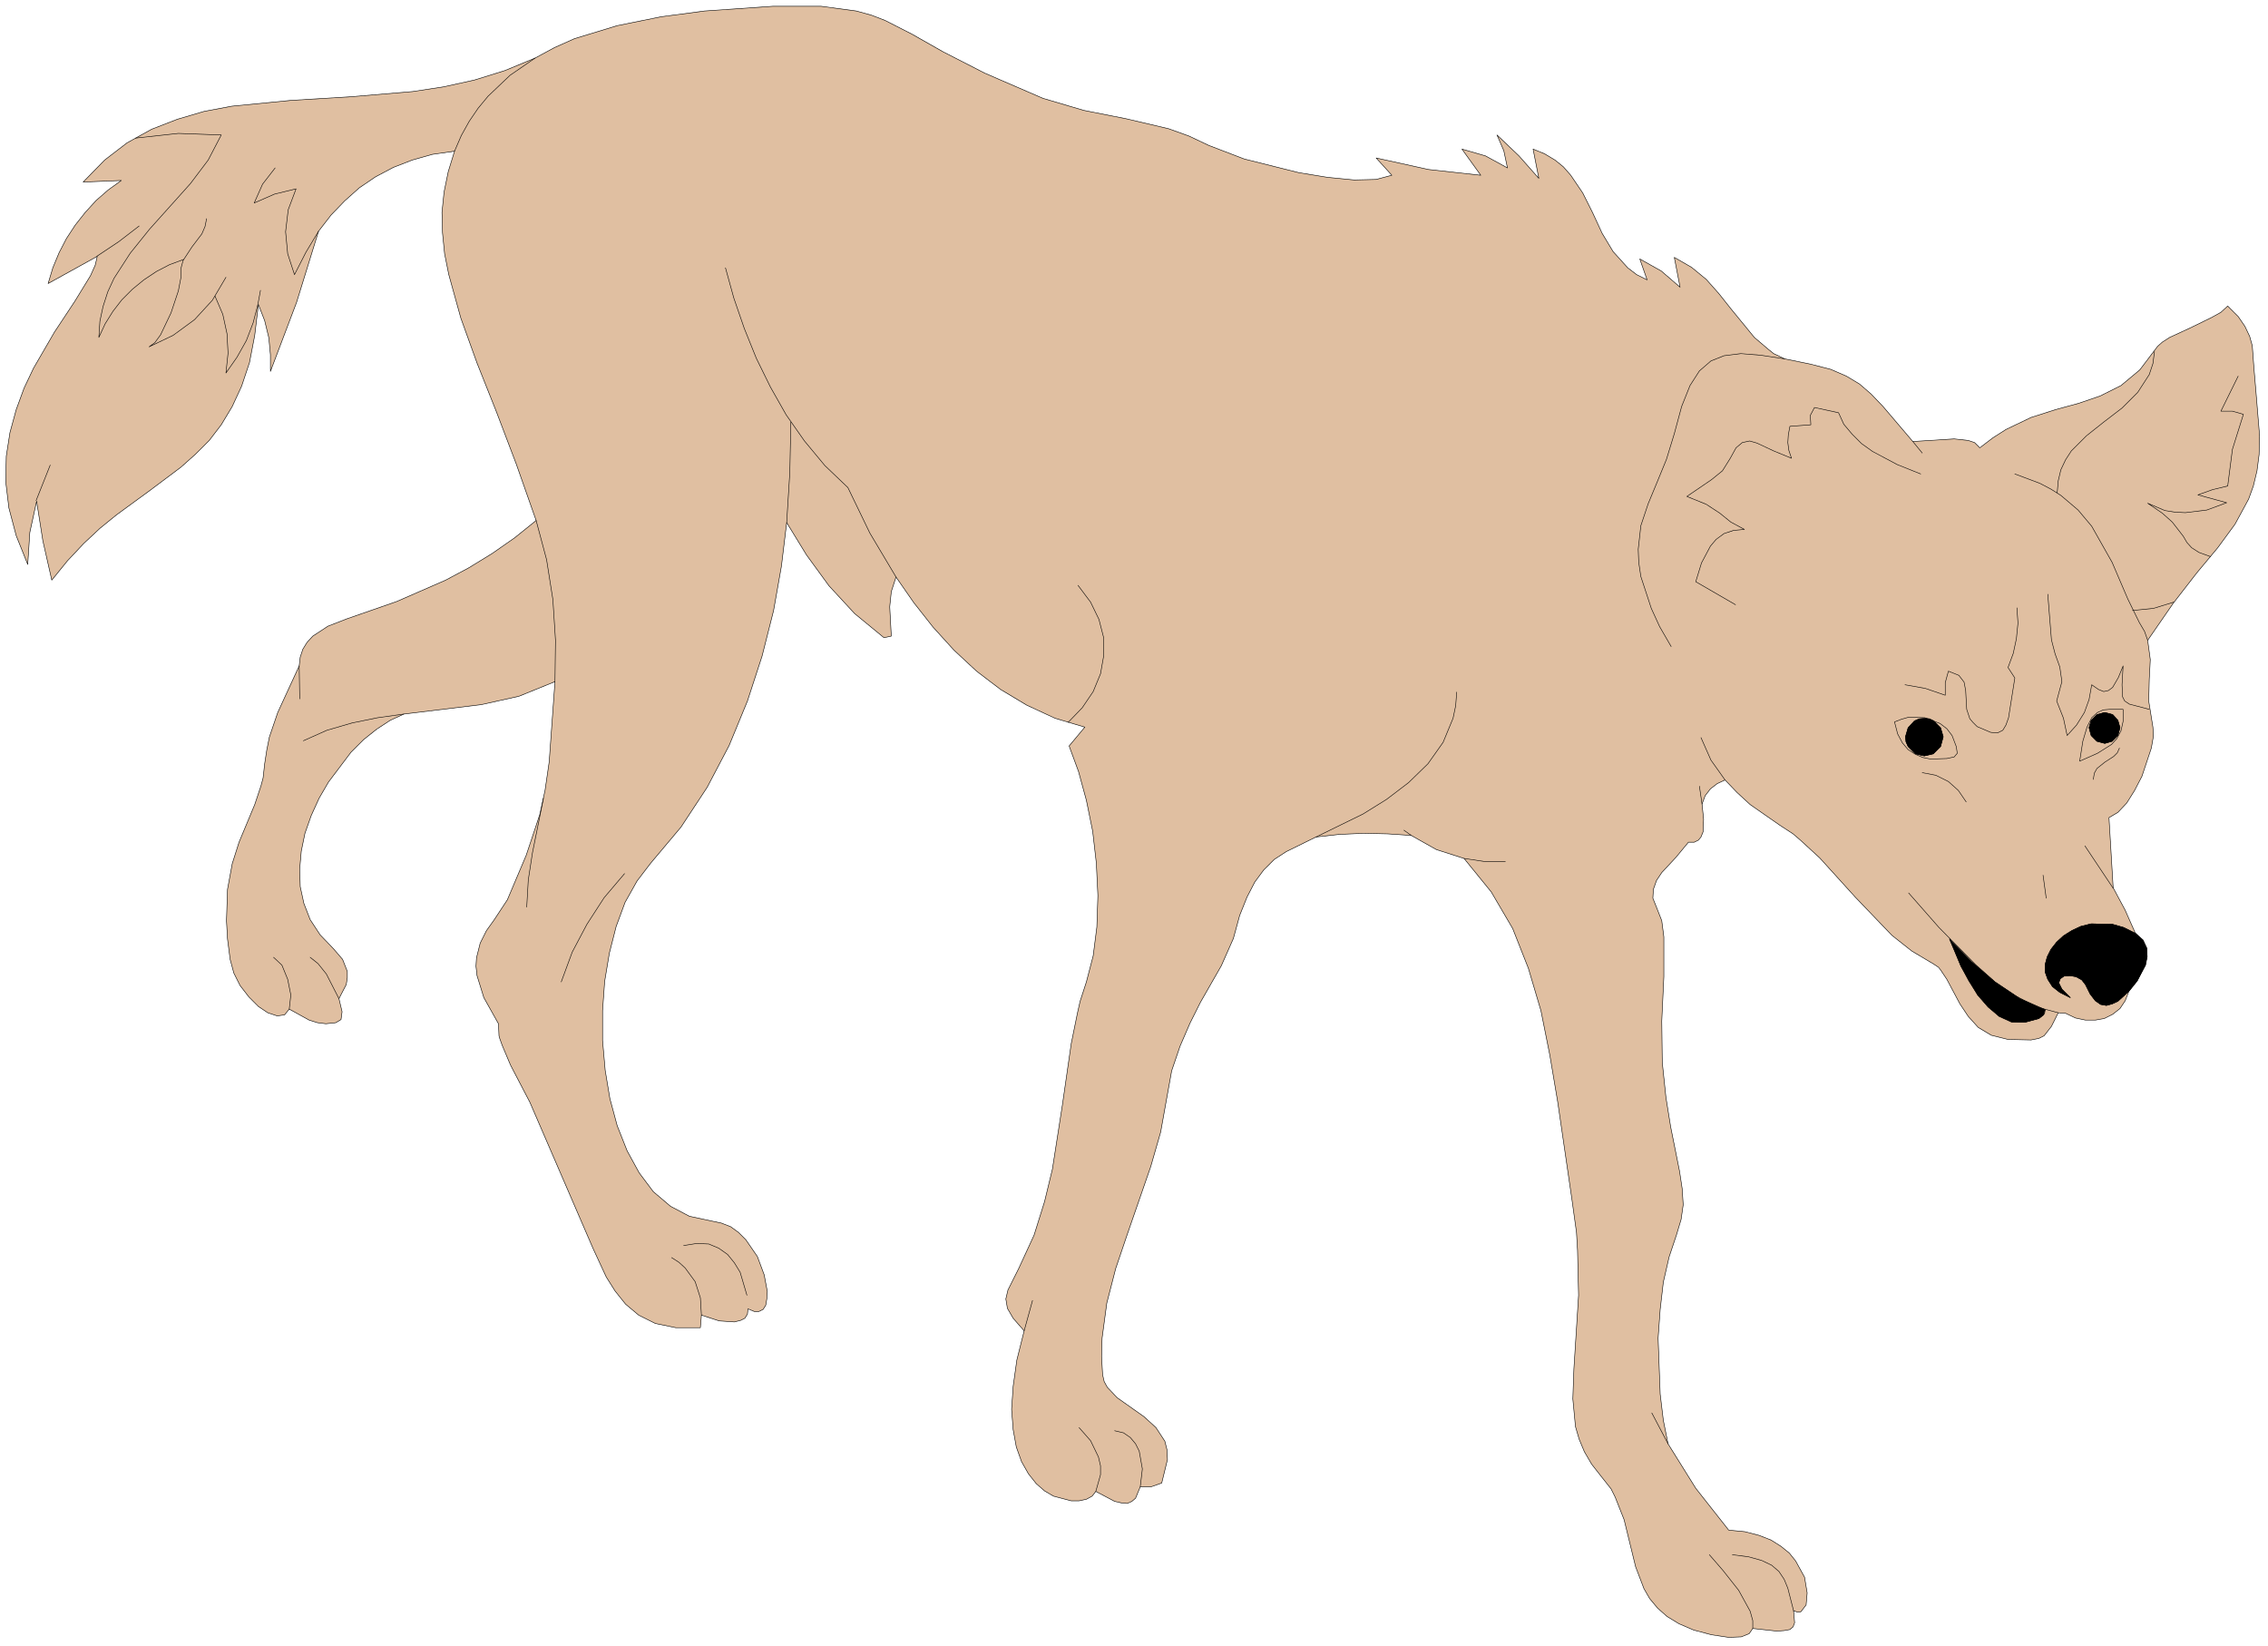 <?xml version="1.0" encoding="UTF-8" standalone="no"?>
<svg
   xmlns:dc="http://purl.org/dc/elements/1.1/"
   xmlns:cc="http://creativecommons.org/ns#"
   xmlns:rdf="http://www.w3.org/1999/02/22-rdf-syntax-ns#"
   xmlns:svg="http://www.w3.org/2000/svg"
   xmlns="http://www.w3.org/2000/svg"
   xmlns:sodipodi="http://sodipodi.sourceforge.net/DTD/sodipodi-0.dtd"
   xmlns:inkscape="http://www.inkscape.org/namespaces/inkscape"
   version="1.0"
   width="76.465mm"
   height="55.474mm"
   id="svg122"
   sodipodi:docname="CS000207.WMF">
  <sodipodi:namedview
     pagecolor="#ffffff"
     bordercolor="#666666"
     borderopacity="1"
     objecttolerance="10"
     gridtolerance="10"
     guidetolerance="10"
     inkscape:pageopacity="0"
     inkscape:pageshadow="2"
     inkscape:window-width="640"
     inkscape:window-height="480"
     id="namedview124" />
  <defs
     id="defs6">
    <clipPath
       clipPathUnits="userSpaceOnUse"
       id="clipWmfPath1">
      <path
         d="M 0,0 L 288.867,0 L 288.867,209.533 L 0,209.533 z"
         id="path2" />
    </clipPath>
    <pattern
       id="WMFhbasepattern"
       patternUnits="userSpaceOnUse"
       width="6"
       height="6"
       x="0"
       y="0" />
  </defs>
  <path
     style="fill:#e0bfa1;fill-rule:evenodd;fill-opacity:1;stroke:none;"
     clip-path="url(#clipWmfPath1)"
     d="  M 70.717,86.839   L 66.118,88.705   L 61.319,89.771   L 51.455,90.971   L 49.722,91.771   L 47.989,92.904   L 46.323,94.237   L 44.723,95.836   L 41.857,99.635   L 40.657,101.701   L 39.658,103.9   L 38.858,106.166   L 38.391,108.432   L 38.191,110.698   L 38.258,112.964   L 38.724,115.097   L 39.524,117.163   L 40.791,119.095   L 42.457,120.828   L 43.657,122.228   L 44.256,123.761   L 44.256,124.56   L 44.123,125.427   L 43.19,127.226   L 43.59,128.892   L 43.457,129.892   L 42.79,130.292   L 41.524,130.425   L 40.457,130.292   L 39.391,129.959   L 36.858,128.559   L 36.258,129.292   L 35.325,129.425   L 34.125,129.026   L 32.926,128.226   L 31.726,127.026   L 30.593,125.56   L 29.793,123.961   L 29.327,122.228   L 28.993,119.629   L 28.86,117.296   L 28.993,113.297   L 29.593,110.032   L 30.46,107.299   L 32.459,102.501   L 33.259,100.101   L 33.526,99.102   L 33.726,97.302   L 33.992,95.57   L 34.325,93.903   L 35.392,90.771   L 38.125,84.84   L 38.258,83.707   L 38.591,82.707   L 39.124,81.841   L 39.857,81.041   L 41.79,79.775   L 44.19,78.842   L 50.522,76.642   L 56.787,73.91   L 59.786,72.31   L 62.719,70.511   L 65.585,68.512   L 68.318,66.312   L 65.785,59.115   L 63.252,52.45   L 60.786,46.252   L 58.72,40.52   L 57.187,34.989   L 56.654,32.323   L 56.387,29.657   L 56.32,27.058   L 56.587,24.459   L 57.12,21.86   L 57.92,19.261   L 55.121,19.66   L 52.521,20.394   L 50.122,21.327   L 47.856,22.526   L 45.789,23.926   L 43.923,25.592   L 42.19,27.391   L 40.591,29.457   L 37.791,38.521   L 34.459,47.318   L 34.459,45.186   L 34.259,43.053   L 33.726,40.854   L 32.926,38.788   L 32.459,42.72   L 31.793,46.185   L 30.793,49.184   L 29.593,51.784   L 28.193,54.116   L 26.661,56.115   L 24.928,57.848   L 23.061,59.514   L 19.062,62.513   L 14.863,65.579   L 12.73,67.312   L 10.664,69.245   L 8.598,71.444   L 6.598,73.91   L 5.465,68.911   L 4.666,63.846   L 3.799,67.845   L 3.533,71.91   L 2.066,68.245   L 1.133,64.713   L 0.733,61.38   L 0.8,58.115   L 1.266,55.116   L 2.066,52.183   L 3.066,49.451   L 4.266,46.918   L 6.932,42.32   L 9.531,38.388   L 11.531,35.122   L 12.131,33.789   L 12.397,32.656   L 6.132,36.122   L 6.732,34.122   L 7.532,32.19   L 8.465,30.39   L 9.598,28.658   L 10.864,27.058   L 12.264,25.525   L 13.797,24.192   L 15.463,22.993   L 10.598,23.193   L 13.33,20.394   L 16.196,18.194   L 19.329,16.461   L 22.595,15.195   L 25.994,14.195   L 29.527,13.529   L 36.991,12.796   L 44.656,12.329   L 52.588,11.663   L 56.52,11.063   L 60.453,10.197   L 64.318,8.997   L 68.184,7.398   L 70.65,6.065   L 73.183,4.932   L 78.649,3.266   L 84.247,2.133   L 89.779,1.4   L 98.444,0.8   L 104.643,0.8   L 109.108,1.4   L 111.041,1.933   L 112.774,2.599   L 116.173,4.332   L 120.172,6.598   L 125.504,9.33   L 132.903,12.529   L 138.101,14.062   L 143.5,15.129   L 148.899,16.395   L 151.498,17.328   L 154.031,18.527   L 158.563,20.26   L 165.495,21.993   L 169.161,22.593   L 172.56,22.926   L 175.36,22.859   L 177.359,22.326   L 175.36,20.127   L 182.025,21.593   L 188.69,22.326   L 186.29,18.994   L 189.29,19.86   L 192.089,21.393   L 191.622,19.194   L 190.756,17.195   L 193.555,19.86   L 196.088,22.726   L 195.355,18.994   L 196.821,19.594   L 198.154,20.394   L 199.221,21.26   L 200.154,22.326   L 201.687,24.592   L 202.953,27.125   L 204.153,29.724   L 205.553,32.056   L 207.419,34.122   L 208.552,34.989   L 209.885,35.655   L 208.952,32.99   L 211.684,34.522   L 214.084,36.588   L 213.351,32.79   L 215.55,34.056   L 217.417,35.589   L 219.016,37.388   L 220.549,39.321   L 223.548,42.986   L 225.348,44.519   L 226.015,45.052   L 227.414,45.719   L 230.68,46.385   L 233.28,47.052   L 235.279,47.918   L 236.945,48.918   L 238.412,50.184   L 239.945,51.784   L 243.744,56.249   L 249.009,55.916   L 250.809,56.115   L 251.409,56.315   L 251.609,56.382   L 252.275,57.049   L 253.941,55.782   L 255.608,54.716   L 258.807,53.183   L 261.94,52.183   L 264.872,51.384   L 267.605,50.451   L 270.271,49.118   L 272.67,47.118   L 274.937,44.119   L 275.536,43.586   L 276.47,42.986   L 279.069,41.787   L 281.802,40.454   L 283.001,39.787   L 283.868,38.988   L 285.201,40.321   L 286.067,41.587   L 286.667,42.853   L 287,44.053   L 287.2,46.785   L 287.467,49.917   L 287.934,55.582   L 287.867,57.915   L 287.6,59.981   L 287.134,61.914   L 286.534,63.58   L 284.801,66.779   L 282.601,69.778   L 279.935,72.977   L 276.936,76.842   L 273.67,81.574   L 274.003,84.04   L 273.87,86.572   L 273.803,89.305   L 274.337,92.637   L 274.403,93.77   L 274.137,95.303   L 272.937,98.902   L 272.004,100.701   L 271.004,102.301   L 269.871,103.5   L 268.738,104.167   L 269.271,113.097   L 270.804,115.963   L 272.071,118.829   L 273.07,119.762   L 273.537,120.762   L 273.604,121.828   L 273.337,122.961   L 272.337,124.96   L 271.271,126.293   L 270.804,127.493   L 270.138,128.492   L 269.205,129.226   L 268.138,129.759   L 267.005,129.959   L 265.739,129.959   L 264.472,129.692   L 263.206,129.092   L 262.273,129.026   L 261.406,130.758   L 260.473,131.958   L 259.807,132.291   L 258.807,132.491   L 255.874,132.425   L 253.741,131.891   L 252.075,130.892   L 250.809,129.492   L 249.742,127.893   L 248.076,124.76   L 247.276,123.561   L 247.01,123.227   L 246.41,122.828   L 243.61,121.161   L 241.078,119.162   L 236.412,114.297   L 231.88,109.299   L 229.414,107.033   L 228.481,106.233   L 226.748,105.1   L 223.015,102.501   L 221.349,100.968   L 219.816,99.368   L 218.816,99.835   L 217.95,100.501   L 217.283,101.368   L 216.883,102.434   L 217.083,104.367   L 217.017,105.966   L 216.75,106.633   L 216.417,107.033   L 215.884,107.299   L 215.15,107.299   L 213.551,109.232   L 211.751,111.165   L 211.085,112.164   L 210.685,113.297   L 210.618,114.43   L 211.151,115.763   L 211.751,117.296   L 212.018,119.362   L 212.018,124.427   L 211.751,130.092   L 211.818,135.357   L 212.284,139.822   L 212.884,143.554   L 214.017,149.219   L 214.351,151.419   L 214.484,153.485   L 214.217,155.351   L 213.617,157.35   L 212.684,160.149   L 211.951,163.348   L 211.551,166.814   L 211.285,170.479   L 211.551,177.61   L 211.951,180.942   L 212.551,183.941   L 216.083,189.606   L 220.283,194.938   L 222.349,195.138   L 224.148,195.604   L 225.681,196.204   L 226.948,197.004   L 228.014,197.87   L 228.814,198.87   L 229.947,200.936   L 230.28,202.935   L 230.147,204.468   L 229.48,205.335   L 229.08,205.401   L 228.547,205.201   L 228.681,206.734   L 228.481,207.267   L 228.081,207.601   L 227.348,207.734   L 226.414,207.801   L 223.348,207.467   L 222.882,208.134   L 221.882,208.534   L 220.283,208.6   L 218.083,208.267   L 215.817,207.667   L 213.951,206.868   L 212.418,205.935   L 211.218,204.868   L 210.218,203.669   L 209.485,202.402   L 208.419,199.603   L 206.952,193.605   L 205.819,190.739   L 205.286,189.673   L 204.02,188.074   L 202.82,186.541   L 201.887,184.941   L 201.22,183.342   L 200.754,181.742   L 200.42,178.21   L 200.554,174.411   L 201.154,165.014   L 201.02,159.283   L 200.887,157.017   L 200.287,152.685   L 198.488,140.355   L 197.488,134.424   L 196.355,128.759   L 194.755,123.361   L 192.756,118.296   L 190.023,113.631   L 186.557,109.365   L 183.024,108.232   L 179.825,106.433   L 176.826,106.233   L 173.76,106.166   L 170.694,106.3   L 167.695,106.633   L 163.896,108.499   L 162.363,109.499   L 161.03,110.831   L 159.896,112.364   L 158.897,114.297   L 157.964,116.63   L 157.164,119.562   L 155.631,123.028   L 152.965,127.693   L 151.632,130.359   L 150.365,133.291   L 149.299,136.423   L 148.699,139.756   L 147.899,144.221   L 146.633,148.619   L 143.634,157.283   L 142.167,161.615   L 141.034,166.014   L 140.434,170.479   L 140.368,172.812   L 140.501,175.144   L 140.701,176.011   L 141.101,176.744   L 142.367,178.077   L 145.766,180.476   L 147.299,181.875   L 148.432,183.608   L 148.699,184.675   L 148.766,185.941   L 148.033,188.94   L 146.699,189.406   L 145.3,189.406   L 144.7,190.873   L 144.233,191.273   L 143.634,191.539   L 142.9,191.472   L 142.034,191.273   L 139.634,190.006   L 139.168,190.606   L 138.435,191.006   L 137.502,191.206   L 136.502,191.206   L 134.236,190.606   L 133.103,189.94   L 132.036,189.007   L 131.036,187.74   L 130.17,186.207   L 129.503,184.341   L 129.104,182.142   L 128.904,179.543   L 129.104,176.61   L 129.57,173.278   L 130.503,169.546   L 129.104,167.947   L 128.37,166.68   L 128.17,165.481   L 128.437,164.348   L 129.837,161.549   L 131.77,157.35   L 133.103,153.085   L 134.102,148.953   L 135.369,140.822   L 136.502,132.958   L 137.302,129.026   L 137.635,127.559   L 138.435,125.094   L 139.301,121.761   L 139.768,118.096   L 139.901,114.097   L 139.701,109.965   L 139.235,105.9   L 138.435,101.968   L 137.435,98.302   L 136.235,95.036   L 138.235,92.637   L 134.436,91.504   L 130.836,89.838   L 127.504,87.839   L 124.438,85.506   L 121.572,82.84   L 118.906,79.908   L 116.44,76.776   L 114.174,73.51   L 113.574,75.376   L 113.374,77.309   L 113.574,81.041   L 112.641,81.241   L 108.908,78.175   L 105.642,74.643   L 102.776,70.711   L 100.244,66.579   L 99.577,72.11   L 98.577,77.775   L 97.111,83.573   L 95.245,89.305   L 92.912,94.97   L 90.113,100.301   L 86.78,105.366   L 82.914,109.965   L 81.181,112.231   L 79.648,114.963   L 78.515,118.029   L 77.649,121.428   L 77.049,125.027   L 76.782,128.759   L 76.782,132.558   L 77.116,136.357   L 77.715,139.955   L 78.649,143.421   L 79.915,146.62   L 81.448,149.419   L 83.247,151.818   L 85.447,153.684   L 87.846,154.951   L 90.646,155.551   L 91.912,155.817   L 93.112,156.284   L 94.112,157.017   L 95.045,157.95   L 96.511,160.082   L 97.378,162.415   L 97.777,164.548   L 97.711,165.481   L 97.577,166.28   L 97.244,166.814   L 96.711,167.08   L 96.111,167.08   L 95.311,166.747   L 95.245,167.413   L 94.911,167.947   L 94.378,168.213   L 93.578,168.413   L 91.646,168.28   L 89.379,167.547   L 89.246,169.146   L 86.113,169.146   L 83.514,168.613   L 81.381,167.547   L 79.715,166.147   L 78.382,164.481   L 77.249,162.682   L 75.583,159.083   L 67.518,140.422   L 65.052,135.69   L 63.985,133.158   L 63.652,132.225   L 63.585,131.958   L 63.519,130.425   L 61.652,127.093   L 60.786,124.294   L 60.653,123.094   L 60.719,122.028   L 61.186,120.162   L 61.986,118.562   L 62.985,117.163   L 64.652,114.63   L 67.051,108.965   L 68.784,103.767   L 69.451,100.701   L 69.984,97.036   L 70.717,86.839  z "
     id="path8" />
  <path
     style="fill:none;stroke:#000000;stroke-width:0.067px;stroke-linecap:round;stroke-linejoin:round;stroke-miterlimit:4;stroke-dasharray:none;stroke-opacity:1;"
     clip-path="url(#clipWmfPath1)"
     d="  M 70.717,86.839   L 66.118,88.705   L 61.319,89.771   L 51.455,90.971   L 49.722,91.771   L 47.989,92.904   L 46.323,94.237   L 44.723,95.836   L 41.857,99.635   L 40.657,101.701   L 39.658,103.9   L 38.858,106.166   L 38.391,108.432   L 38.191,110.698   L 38.258,112.964   L 38.724,115.097   L 39.524,117.163   L 40.791,119.095   L 42.457,120.828   L 43.657,122.228   L 44.256,123.761   L 44.256,124.56   L 44.123,125.427   L 43.19,127.226   L 43.59,128.892   L 43.457,129.892   L 42.79,130.292   L 41.524,130.425   L 40.457,130.292   L 39.391,129.959   L 36.858,128.559   L 36.258,129.292   L 35.325,129.425   L 34.125,129.026   L 32.926,128.226   L 31.726,127.026   L 30.593,125.56   L 29.793,123.961   L 29.327,122.228   L 28.993,119.629   L 28.86,117.296   L 28.993,113.297   L 29.593,110.032   L 30.46,107.299   L 32.459,102.501   L 33.259,100.101   L 33.526,99.102   L 33.726,97.302   L 33.992,95.57   L 34.325,93.903   L 35.392,90.771   L 38.125,84.84   L 38.258,83.707   L 38.591,82.707   L 39.124,81.841   L 39.857,81.041   L 41.79,79.775   L 44.19,78.842   L 50.522,76.642   L 56.787,73.91   L 59.786,72.31   L 62.719,70.511   L 65.585,68.512   L 68.318,66.312   L 65.785,59.115   L 63.252,52.45   L 60.786,46.252   L 58.72,40.52   L 57.187,34.989   L 56.654,32.323   L 56.387,29.657   L 56.32,27.058   L 56.587,24.459   L 57.12,21.86   L 57.92,19.261   L 55.121,19.66   L 52.521,20.394   L 50.122,21.327   L 47.856,22.526   L 45.789,23.926   L 43.923,25.592   L 42.19,27.391   L 40.591,29.457   L 37.791,38.521   L 34.459,47.318   L 34.459,45.186   L 34.259,43.053   L 33.726,40.854   L 32.926,38.788   L 32.459,42.72   L 31.793,46.185   L 30.793,49.184   L 29.593,51.784   L 28.193,54.116   L 26.661,56.115   L 24.928,57.848   L 23.061,59.514   L 19.062,62.513   L 14.863,65.579   L 12.73,67.312   L 10.664,69.245   L 8.598,71.444   L 6.598,73.91   L 5.465,68.911   L 4.666,63.846   L 3.799,67.845   L 3.533,71.91   L 2.066,68.245   L 1.133,64.713   L 0.733,61.38   L 0.8,58.115   L 1.266,55.116   L 2.066,52.183   L 3.066,49.451   L 4.266,46.918   L 6.932,42.32   L 9.531,38.388   L 11.531,35.122   L 12.131,33.789   L 12.397,32.656   L 6.132,36.122   L 6.732,34.122   L 7.532,32.19   L 8.465,30.39   L 9.598,28.658   L 10.864,27.058   L 12.264,25.525   L 13.797,24.192   L 15.463,22.993   L 10.598,23.193   L 13.33,20.394   L 16.196,18.194   L 19.329,16.461   L 22.595,15.195   L 25.994,14.195   L 29.527,13.529   L 36.991,12.796   L 44.656,12.329   L 52.588,11.663   L 56.52,11.063   L 60.453,10.197   L 64.318,8.997   L 68.184,7.398   L 70.65,6.065   L 73.183,4.932   L 78.649,3.266   L 84.247,2.133   L 89.779,1.4   L 98.444,0.8   L 104.643,0.8   L 109.108,1.4   L 111.041,1.933   L 112.774,2.599   L 116.173,4.332   L 120.172,6.598   L 125.504,9.33   L 132.903,12.529   L 138.101,14.062   L 143.5,15.129   L 148.899,16.395   L 151.498,17.328   L 154.031,18.527   L 158.563,20.26   L 165.495,21.993   L 169.161,22.593   L 172.56,22.926   L 175.36,22.859   L 177.359,22.326   L 175.36,20.127   L 182.025,21.593   L 188.69,22.326   L 186.29,18.994   L 189.29,19.86   L 192.089,21.393   L 191.622,19.194   L 190.756,17.195   L 193.555,19.86   L 196.088,22.726   L 195.355,18.994   L 196.821,19.594   L 198.154,20.394   L 199.221,21.26   L 200.154,22.326   L 201.687,24.592   L 202.953,27.125   L 204.153,29.724   L 205.553,32.056   L 207.419,34.122   L 208.552,34.989   L 209.885,35.655   L 208.952,32.99   L 211.684,34.522   L 214.084,36.588   L 213.351,32.79   L 215.55,34.056   L 217.417,35.589   L 219.016,37.388   L 220.549,39.321   L 223.548,42.986   L 225.348,44.519   L 226.015,45.052   L 227.414,45.719   L 230.68,46.385   L 233.28,47.052   L 235.279,47.918   L 236.945,48.918   L 238.412,50.184   L 239.945,51.784   L 243.744,56.249   L 249.009,55.916   L 250.809,56.115   L 251.409,56.315   L 251.609,56.382   L 252.275,57.049   L 253.941,55.782   L 255.608,54.716   L 258.807,53.183   L 261.94,52.183   L 264.872,51.384   L 267.605,50.451   L 270.271,49.118   L 272.67,47.118   L 274.937,44.119   L 275.536,43.586   L 276.47,42.986   L 279.069,41.787   L 281.802,40.454   L 283.001,39.787   L 283.868,38.988   L 285.201,40.321   L 286.067,41.587   L 286.667,42.853   L 287,44.053   L 287.2,46.785   L 287.467,49.917   L 287.934,55.582   L 287.867,57.915   L 287.6,59.981   L 287.134,61.914   L 286.534,63.58   L 284.801,66.779   L 282.601,69.778   L 279.935,72.977   L 276.936,76.842   L 273.67,81.574   L 274.003,84.04   L 273.87,86.572   L 273.803,89.305   L 274.337,92.637   L 274.403,93.77   L 274.137,95.303   L 272.937,98.902   L 272.004,100.701   L 271.004,102.301   L 269.871,103.5   L 268.738,104.167   L 269.271,113.097   L 270.804,115.963   L 272.071,118.829   L 273.07,119.762   L 273.537,120.762   L 273.604,121.828   L 273.337,122.961   L 272.337,124.96   L 271.271,126.293   L 270.804,127.493   L 270.138,128.492   L 269.205,129.226   L 268.138,129.759   L 267.005,129.959   L 265.739,129.959   L 264.472,129.692   L 263.206,129.092   L 262.273,129.026   L 261.406,130.758   L 260.473,131.958   L 259.807,132.291   L 258.807,132.491   L 255.874,132.425   L 253.741,131.891   L 252.075,130.892   L 250.809,129.492   L 249.742,127.893   L 248.076,124.76   L 247.276,123.561   L 247.01,123.227   L 246.41,122.828   L 243.61,121.161   L 241.078,119.162   L 236.412,114.297   L 231.88,109.299   L 229.414,107.033   L 228.481,106.233   L 226.748,105.1   L 223.015,102.501   L 221.349,100.968   L 219.816,99.368   L 218.816,99.835   L 217.95,100.501   L 217.283,101.368   L 216.883,102.434   L 217.083,104.367   L 217.017,105.966   L 216.75,106.633   L 216.417,107.033   L 215.884,107.299   L 215.15,107.299   L 213.551,109.232   L 211.751,111.165   L 211.085,112.164   L 210.685,113.297   L 210.618,114.43   L 211.151,115.763   L 211.751,117.296   L 212.018,119.362   L 212.018,124.427   L 211.751,130.092   L 211.818,135.357   L 212.284,139.822   L 212.884,143.554   L 214.017,149.219   L 214.351,151.419   L 214.484,153.485   L 214.217,155.351   L 213.617,157.35   L 212.684,160.149   L 211.951,163.348   L 211.551,166.814   L 211.285,170.479   L 211.551,177.61   L 211.951,180.942   L 212.551,183.941   L 216.083,189.606   L 220.283,194.938   L 222.349,195.138   L 224.148,195.604   L 225.681,196.204   L 226.948,197.004   L 228.014,197.87   L 228.814,198.87   L 229.947,200.936   L 230.28,202.935   L 230.147,204.468   L 229.48,205.335   L 229.08,205.401   L 228.547,205.201   L 228.681,206.734   L 228.481,207.267   L 228.081,207.601   L 227.348,207.734   L 226.414,207.801   L 223.348,207.467   L 222.882,208.134   L 221.882,208.534   L 220.283,208.6   L 218.083,208.267   L 215.817,207.667   L 213.951,206.868   L 212.418,205.935   L 211.218,204.868   L 210.218,203.669   L 209.485,202.402   L 208.419,199.603   L 206.952,193.605   L 205.819,190.739   L 205.286,189.673   L 204.02,188.074   L 202.82,186.541   L 201.887,184.941   L 201.22,183.342   L 200.754,181.742   L 200.42,178.21   L 200.554,174.411   L 201.154,165.014   L 201.02,159.283   L 200.887,157.017   L 200.287,152.685   L 198.488,140.355   L 197.488,134.424   L 196.355,128.759   L 194.755,123.361   L 192.756,118.296   L 190.023,113.631   L 186.557,109.365   L 183.024,108.232   L 179.825,106.433   L 176.826,106.233   L 173.76,106.166   L 170.694,106.3   L 167.695,106.633   L 163.896,108.499   L 162.363,109.499   L 161.03,110.831   L 159.896,112.364   L 158.897,114.297   L 157.964,116.63   L 157.164,119.562   L 155.631,123.028   L 152.965,127.693   L 151.632,130.359   L 150.365,133.291   L 149.299,136.423   L 148.699,139.756   L 147.899,144.221   L 146.633,148.619   L 143.634,157.283   L 142.167,161.615   L 141.034,166.014   L 140.434,170.479   L 140.368,172.812   L 140.501,175.144   L 140.701,176.011   L 141.101,176.744   L 142.367,178.077   L 145.766,180.476   L 147.299,181.875   L 148.432,183.608   L 148.699,184.675   L 148.766,185.941   L 148.033,188.94   L 146.699,189.406   L 145.3,189.406   L 144.7,190.873   L 144.233,191.273   L 143.634,191.539   L 142.9,191.472   L 142.034,191.273   L 139.634,190.006   L 139.168,190.606   L 138.435,191.006   L 137.502,191.206   L 136.502,191.206   L 134.236,190.606   L 133.103,189.94   L 132.036,189.007   L 131.036,187.74   L 130.17,186.207   L 129.503,184.341   L 129.104,182.142   L 128.904,179.543   L 129.104,176.61   L 129.57,173.278   L 130.503,169.546   L 129.104,167.947   L 128.37,166.68   L 128.17,165.481   L 128.437,164.348   L 129.837,161.549   L 131.77,157.35   L 133.103,153.085   L 134.102,148.953   L 135.369,140.822   L 136.502,132.958   L 137.302,129.026   L 137.635,127.559   L 138.435,125.094   L 139.301,121.761   L 139.768,118.096   L 139.901,114.097   L 139.701,109.965   L 139.235,105.9   L 138.435,101.968   L 137.435,98.302   L 136.235,95.036   L 138.235,92.637   L 134.436,91.504   L 130.836,89.838   L 127.504,87.839   L 124.438,85.506   L 121.572,82.84   L 118.906,79.908   L 116.44,76.776   L 114.174,73.51   L 113.574,75.376   L 113.374,77.309   L 113.574,81.041   L 112.641,81.241   L 108.908,78.175   L 105.642,74.643   L 102.776,70.711   L 100.244,66.579   L 99.577,72.11   L 98.577,77.775   L 97.111,83.573   L 95.245,89.305   L 92.912,94.97   L 90.113,100.301   L 86.78,105.366   L 82.914,109.965   L 81.181,112.231   L 79.648,114.963   L 78.515,118.029   L 77.649,121.428   L 77.049,125.027   L 76.782,128.759   L 76.782,132.558   L 77.116,136.357   L 77.715,139.955   L 78.649,143.421   L 79.915,146.62   L 81.448,149.419   L 83.247,151.818   L 85.447,153.684   L 87.846,154.951   L 90.646,155.551   L 91.912,155.817   L 93.112,156.284   L 94.112,157.017   L 95.045,157.95   L 96.511,160.082   L 97.378,162.415   L 97.777,164.548   L 97.711,165.481   L 97.577,166.28   L 97.244,166.814   L 96.711,167.08   L 96.111,167.08   L 95.311,166.747   L 95.245,167.413   L 94.911,167.947   L 94.378,168.213   L 93.578,168.413   L 91.646,168.28   L 89.379,167.547   L 89.246,169.146   L 86.113,169.146   L 83.514,168.613   L 81.381,167.547   L 79.715,166.147   L 78.382,164.481   L 77.249,162.682   L 75.583,159.083   L 67.518,140.422   L 65.052,135.69   L 63.985,133.158   L 63.652,132.225   L 63.585,131.958   L 63.519,130.425   L 61.652,127.093   L 60.786,124.294   L 60.653,123.094   L 60.719,122.028   L 61.186,120.162   L 61.986,118.562   L 62.985,117.163   L 64.652,114.63   L 67.051,108.965   L 68.784,103.767   L 69.451,100.701   L 69.984,97.036   L 70.717,86.839  z "
     id="path10" />
  <path
     style="fill:none;stroke:#000000;stroke-width:0.067px;stroke-linecap:round;stroke-linejoin:round;stroke-miterlimit:4;stroke-dasharray:none;stroke-opacity:1;"
     clip-path="url(#clipWmfPath1)"
     d="  M 70.717,86.839   L 70.784,81.574   L 70.45,76.376   L 69.651,71.311   L 68.318,66.312  "
     id="path12" />
  <path
     style="fill:none;stroke:#000000;stroke-width:0.067px;stroke-linecap:round;stroke-linejoin:round;stroke-miterlimit:4;stroke-dasharray:none;stroke-opacity:1;"
     clip-path="url(#clipWmfPath1)"
     d="  M 92.445,34.122   L 93.512,37.988   L 94.845,41.853   L 96.378,45.652   L 98.177,49.318   L 100.177,52.85   L 102.51,56.182   L 105.109,59.314   L 108.042,62.114   L 110.841,67.912   L 114.174,73.51  "
     id="path14" />
  <path
     style="fill:none;stroke:#000000;stroke-width:0.067px;stroke-linecap:round;stroke-linejoin:round;stroke-miterlimit:4;stroke-dasharray:none;stroke-opacity:1;"
     clip-path="url(#clipWmfPath1)"
     d="  M 100.777,53.783   L 100.643,60.181   L 100.244,66.579  "
     id="path16" />
  <path
     style="fill:none;stroke:#000000;stroke-width:0.067px;stroke-linecap:round;stroke-linejoin:round;stroke-miterlimit:4;stroke-dasharray:none;stroke-opacity:1;"
     clip-path="url(#clipWmfPath1)"
     d="  M 68.184,7.398   L 64.985,9.597   L 62.186,12.263   L 60.919,13.796   L 59.786,15.462   L 58.786,17.261   L 57.92,19.261  "
     id="path18" />
  <path
     style="fill:none;stroke:#000000;stroke-width:0.067px;stroke-linecap:round;stroke-linejoin:round;stroke-miterlimit:4;stroke-dasharray:none;stroke-opacity:1;"
     clip-path="url(#clipWmfPath1)"
     d="  M 40.591,29.457   L 38.991,32.123   L 37.525,34.989   L 36.658,32.323   L 36.392,29.524   L 36.725,26.725   L 37.725,24.059   L 34.992,24.725   L 32.393,25.858   L 33.459,23.459   L 35.059,21.393  "
     id="path20" />
  <path
     style="fill:none;stroke:#000000;stroke-width:0.067px;stroke-linecap:round;stroke-linejoin:round;stroke-miterlimit:4;stroke-dasharray:none;stroke-opacity:1;"
     clip-path="url(#clipWmfPath1)"
     d="  M 17.263,17.594   L 22.728,16.995   L 28.193,17.195   L 26.527,20.394   L 24.261,23.393   L 19.062,29.191   L 16.596,32.256   L 14.53,35.455   L 13.73,37.188   L 13.13,39.054   L 12.73,40.92   L 12.597,42.986   L 13.397,41.254   L 14.397,39.654   L 15.53,38.188   L 16.863,36.855   L 18.329,35.655   L 19.929,34.589   L 21.595,33.723   L 23.395,33.056  "
     id="path22" />
  <path
     style="fill:none;stroke:#000000;stroke-width:0.067px;stroke-linecap:round;stroke-linejoin:round;stroke-miterlimit:4;stroke-dasharray:none;stroke-opacity:1;"
     clip-path="url(#clipWmfPath1)"
     d="  M 26.327,27.858   L 26.127,28.857   L 25.727,29.791   L 24.461,31.457   L 23.328,33.189   L 23.061,34.189   L 23.061,35.322   L 22.728,37.055   L 21.795,39.854   L 20.462,42.653   L 19.729,43.653   L 18.996,44.186   L 22.062,42.72   L 24.794,40.72   L 27.06,38.254   L 28.793,35.322  "
     id="path24" />
  <path
     style="fill:none;stroke:#000000;stroke-width:0.067px;stroke-linecap:round;stroke-linejoin:round;stroke-miterlimit:4;stroke-dasharray:none;stroke-opacity:1;"
     clip-path="url(#clipWmfPath1)"
     d="  M 27.394,37.721   L 28.393,40.054   L 28.927,42.52   L 29.06,44.986   L 28.793,47.518   L 30.193,45.519   L 31.393,43.386   L 32.259,41.12   L 32.859,38.788   L 33.192,36.988  "
     id="path26" />
  <path
     style="fill:none;stroke:#000000;stroke-width:0.067px;stroke-linecap:round;stroke-linejoin:round;stroke-miterlimit:4;stroke-dasharray:none;stroke-opacity:1;"
     clip-path="url(#clipWmfPath1)"
     d="  M 17.729,28.791   L 15.13,30.79   L 12.33,32.656  "
     id="path28" />
  <path
     style="fill:none;stroke:#000000;stroke-width:0.067px;stroke-linecap:round;stroke-linejoin:round;stroke-miterlimit:4;stroke-dasharray:none;stroke-opacity:1;"
     clip-path="url(#clipWmfPath1)"
     d="  M 6.399,59.248   L 4.599,63.78  "
     id="path30" />
  <path
     style="fill:none;stroke:#000000;stroke-width:0.067px;stroke-linecap:round;stroke-linejoin:round;stroke-miterlimit:4;stroke-dasharray:none;stroke-opacity:1;"
     clip-path="url(#clipWmfPath1)"
     d="  M 38.125,84.84   L 38.191,89.038  "
     id="path32" />
  <path
     style="fill:none;stroke:#000000;stroke-width:0.067px;stroke-linecap:round;stroke-linejoin:round;stroke-miterlimit:4;stroke-dasharray:none;stroke-opacity:1;"
     clip-path="url(#clipWmfPath1)"
     d="  M 51.455,90.971   L 48.122,91.438   L 44.856,92.104   L 41.657,93.037   L 38.658,94.37  "
     id="path34" />
  <path
     style="fill:none;stroke:#000000;stroke-width:0.067px;stroke-linecap:round;stroke-linejoin:round;stroke-miterlimit:4;stroke-dasharray:none;stroke-opacity:1;"
     clip-path="url(#clipWmfPath1)"
     d="  M 34.859,121.961   L 35.925,122.961   L 36.658,124.76   L 37.058,126.76   L 36.858,128.559  "
     id="path36" />
  <path
     style="fill:none;stroke:#000000;stroke-width:0.067px;stroke-linecap:round;stroke-linejoin:round;stroke-miterlimit:4;stroke-dasharray:none;stroke-opacity:1;"
     clip-path="url(#clipWmfPath1)"
     d="  M 39.524,121.961   L 40.524,122.761   L 41.59,124.094   L 43.19,127.226  "
     id="path38" />
  <path
     style="fill:none;stroke:#000000;stroke-width:0.067px;stroke-linecap:round;stroke-linejoin:round;stroke-miterlimit:4;stroke-dasharray:none;stroke-opacity:1;"
     clip-path="url(#clipWmfPath1)"
     d="  M 69.251,101.701   L 67.851,108.632   L 67.318,112.098   L 67.118,115.563  "
     id="path40" />
  <path
     style="fill:none;stroke:#000000;stroke-width:0.067px;stroke-linecap:round;stroke-linejoin:round;stroke-miterlimit:4;stroke-dasharray:none;stroke-opacity:1;"
     clip-path="url(#clipWmfPath1)"
     d="  M 79.582,111.298   L 76.982,114.364   L 74.783,117.763   L 72.917,121.295   L 71.517,125.094  "
     id="path42" />
  <path
     style="fill:none;stroke:#000000;stroke-width:0.067px;stroke-linecap:round;stroke-linejoin:round;stroke-miterlimit:4;stroke-dasharray:none;stroke-opacity:1;"
     clip-path="url(#clipWmfPath1)"
     d="  M 85.58,160.216   L 86.513,160.816   L 87.313,161.549   L 88.58,163.281   L 89.246,165.347   L 89.379,167.547  "
     id="path44" />
  <path
     style="fill:none;stroke:#000000;stroke-width:0.067px;stroke-linecap:round;stroke-linejoin:round;stroke-miterlimit:4;stroke-dasharray:none;stroke-opacity:1;"
     clip-path="url(#clipWmfPath1)"
     d="  M 95.178,165.014   L 94.312,162.082   L 93.578,160.882   L 92.712,159.816   L 91.579,159.016   L 90.312,158.483   L 88.78,158.416   L 87.113,158.683  "
     id="path46" />
  <path
     style="fill:none;stroke:#000000;stroke-width:0.067px;stroke-linecap:round;stroke-linejoin:round;stroke-miterlimit:4;stroke-dasharray:none;stroke-opacity:1;"
     clip-path="url(#clipWmfPath1)"
     d="  M 137.502,181.875   L 138.968,183.542   L 139.968,185.608   L 140.234,186.741   L 140.234,187.874   L 139.634,190.006  "
     id="path48" />
  <path
     style="fill:none;stroke:#000000;stroke-width:0.067px;stroke-linecap:round;stroke-linejoin:round;stroke-miterlimit:4;stroke-dasharray:none;stroke-opacity:1;"
     clip-path="url(#clipWmfPath1)"
     d="  M 145.3,189.406   L 145.566,187.14   L 145.167,184.875   L 144.7,183.941   L 144.033,183.142   L 143.167,182.542   L 142.034,182.275  "
     id="path50" />
  <path
     style="fill:none;stroke:#000000;stroke-width:0.067px;stroke-linecap:round;stroke-linejoin:round;stroke-miterlimit:4;stroke-dasharray:none;stroke-opacity:1;"
     clip-path="url(#clipWmfPath1)"
     d="  M 130.503,169.546   L 131.57,165.681  "
     id="path52" />
  <path
     style="fill:none;stroke:#000000;stroke-width:0.067px;stroke-linecap:round;stroke-linejoin:round;stroke-miterlimit:4;stroke-dasharray:none;stroke-opacity:1;"
     clip-path="url(#clipWmfPath1)"
     d="  M 136.102,92.037   L 137.902,90.171   L 139.301,88.105   L 140.234,85.839   L 140.634,83.573   L 140.634,81.241   L 140.034,78.908   L 138.968,76.709   L 137.368,74.576  "
     id="path54" />
  <path
     style="fill:none;stroke:#000000;stroke-width:0.067px;stroke-linecap:round;stroke-linejoin:round;stroke-miterlimit:4;stroke-dasharray:none;stroke-opacity:1;"
     clip-path="url(#clipWmfPath1)"
     d="  M 185.624,88.172   L 185.491,89.905   L 185.157,91.504   L 183.891,94.57   L 181.958,97.302   L 179.492,99.702   L 176.693,101.834   L 173.693,103.7   L 167.695,106.633  "
     id="path56" />
  <path
     style="fill:none;stroke:#000000;stroke-width:0.067px;stroke-linecap:round;stroke-linejoin:round;stroke-miterlimit:4;stroke-dasharray:none;stroke-opacity:1;"
     clip-path="url(#clipWmfPath1)"
     d="  M 178.892,105.766   L 179.825,106.433  "
     id="path58" />
  <path
     style="fill:none;stroke:#000000;stroke-width:0.067px;stroke-linecap:round;stroke-linejoin:round;stroke-miterlimit:4;stroke-dasharray:none;stroke-opacity:1;"
     clip-path="url(#clipWmfPath1)"
     d="  M 186.557,109.365   L 189.223,109.765   L 191.822,109.765  "
     id="path60" />
  <path
     style="fill:none;stroke:#000000;stroke-width:0.067px;stroke-linecap:round;stroke-linejoin:round;stroke-miterlimit:4;stroke-dasharray:none;stroke-opacity:1;"
     clip-path="url(#clipWmfPath1)"
     d="  M 217.816,198.07   L 219.549,200.07   L 221.549,202.602   L 223.015,205.268   L 223.348,206.468   L 223.348,207.467  "
     id="path62" />
  <path
     style="fill:none;stroke:#000000;stroke-width:0.067px;stroke-linecap:round;stroke-linejoin:round;stroke-miterlimit:4;stroke-dasharray:none;stroke-opacity:1;"
     clip-path="url(#clipWmfPath1)"
     d="  M 228.547,205.201   L 227.814,202.336   L 227.348,201.203   L 226.681,200.203   L 225.748,199.403   L 224.482,198.803   L 222.815,198.337   L 220.749,198.07  "
     id="path64" />
  <path
     style="fill:none;stroke:#000000;stroke-width:0.067px;stroke-linecap:round;stroke-linejoin:round;stroke-miterlimit:4;stroke-dasharray:none;stroke-opacity:1;"
     clip-path="url(#clipWmfPath1)"
     d="  M 212.551,183.941   L 210.485,180.009  "
     id="path66" />
  <path
     style="fill:none;stroke:#000000;stroke-width:0.067px;stroke-linecap:round;stroke-linejoin:round;stroke-miterlimit:4;stroke-dasharray:none;stroke-opacity:1;"
     clip-path="url(#clipWmfPath1)"
     d="  M 216.883,102.434   L 216.55,100.168  "
     id="path68" />
  <path
     style="fill:none;stroke:#000000;stroke-width:0.067px;stroke-linecap:round;stroke-linejoin:round;stroke-miterlimit:4;stroke-dasharray:none;stroke-opacity:1;"
     clip-path="url(#clipWmfPath1)"
     d="  M 219.816,99.368   L 218.016,96.836   L 216.75,93.97  "
     id="path70" />
  <path
     style="fill:none;stroke:#000000;stroke-width:0.067px;stroke-linecap:round;stroke-linejoin:round;stroke-miterlimit:4;stroke-dasharray:none;stroke-opacity:1;"
     clip-path="url(#clipWmfPath1)"
     d="  M 248.476,119.629   L 249.876,123.094   L 252.009,126.76   L 253.342,128.293   L 254.808,129.492   L 256.341,130.159   L 258.074,130.225   L 259.807,129.759   L 260.407,129.292   L 260.54,129.092   L 260.607,128.626  "
     id="path72" />
  <path
     style="fill:none;stroke:#000000;stroke-width:0.067px;stroke-linecap:round;stroke-linejoin:round;stroke-miterlimit:4;stroke-dasharray:none;stroke-opacity:1;"
     clip-path="url(#clipWmfPath1)"
     d="  M 262.273,129.026   L 259.54,128.293   L 256.874,126.893   L 254.208,125.094   L 251.742,122.894   L 247.076,118.162   L 243.211,113.764  "
     id="path74" />
  <path
     style="fill:none;stroke:#000000;stroke-width:0.067px;stroke-linecap:round;stroke-linejoin:round;stroke-miterlimit:4;stroke-dasharray:none;stroke-opacity:1;"
     clip-path="url(#clipWmfPath1)"
     d="  M 212.951,82.374   L 211.485,79.841   L 210.418,77.509   L 209.085,73.443   L 208.818,71.644   L 208.752,69.978   L 209.085,66.979   L 210.018,64.18   L 211.151,61.447   L 212.351,58.515   L 213.351,55.249   L 214.284,51.784   L 215.35,49.118   L 216.55,47.252   L 218.016,45.985   L 219.683,45.319   L 221.815,45.052   L 224.348,45.252   L 227.414,45.719  "
     id="path76" />
  <path
     style="fill:none;stroke:#000000;stroke-width:0.067px;stroke-linecap:round;stroke-linejoin:round;stroke-miterlimit:4;stroke-dasharray:none;stroke-opacity:1;"
     clip-path="url(#clipWmfPath1)"
     d="  M 243.744,56.249   L 244.943,57.715  "
     id="path78" />
  <path
     style="fill:none;stroke:#000000;stroke-width:0.067px;stroke-linecap:round;stroke-linejoin:round;stroke-miterlimit:4;stroke-dasharray:none;stroke-opacity:1;"
     clip-path="url(#clipWmfPath1)"
     d="  M 244.744,60.381   L 241.744,59.181   L 238.612,57.515   L 237.212,56.515   L 236.012,55.316   L 234.946,54.049   L 234.279,52.583   L 231.213,51.917   L 230.68,52.917   L 230.747,54.116   L 228.081,54.316   L 227.881,55.382   L 227.814,56.382   L 227.947,57.382   L 228.281,58.381   L 226.015,57.448   L 223.882,56.449   L 222.949,56.182   L 222.015,56.382   L 221.216,57.049   L 220.482,58.381   L 219.483,59.981   L 218.083,61.114   L 214.95,63.247   L 217.417,64.246   L 219.149,65.379   L 220.549,66.512   L 222.282,67.445   L 220.882,67.579   L 219.683,67.978   L 218.683,68.711   L 217.95,69.578   L 216.817,71.711   L 216.083,74.11   L 221.149,77.042  "
     id="path80" />
  <path
     style="fill:none;stroke:#000000;stroke-width:0.067px;stroke-linecap:round;stroke-linejoin:round;stroke-miterlimit:4;stroke-dasharray:none;stroke-opacity:1;"
     clip-path="url(#clipWmfPath1)"
     d="  M 242.744,87.239   L 245.343,87.705   L 247.876,88.572   L 247.876,86.972   L 248.276,85.506   L 249.609,86.039   L 250.276,86.906   L 250.476,87.972   L 250.542,89.172   L 250.609,90.371   L 251.009,91.571   L 251.409,92.037   L 251.942,92.571   L 253.675,93.304   L 254.541,93.37   L 255.208,93.037   L 255.608,92.371   L 255.941,91.438   L 256.741,86.373   L 255.874,85.04   L 256.541,83.24   L 256.941,81.374   L 257.141,79.375   L 257.007,77.442  "
     id="path82" />
  <path
     style="fill:none;stroke:#000000;stroke-width:0.067px;stroke-linecap:round;stroke-linejoin:round;stroke-miterlimit:4;stroke-dasharray:none;stroke-opacity:1;"
     clip-path="url(#clipWmfPath1)"
     d="  M 260.94,75.709   L 261.406,81.507   L 261.873,83.307   L 262.473,84.973   L 262.739,86.839   L 262.073,89.305   L 262.939,91.504   L 263.406,93.704   L 264.606,92.371   L 265.605,90.771   L 266.205,89.105   L 266.538,87.239   L 267.405,87.839   L 268.071,88.105   L 268.671,87.972   L 269.205,87.572   L 269.938,86.306   L 270.538,84.84   L 270.404,87.239   L 270.471,88.772   L 270.738,89.305   L 271.337,89.705   L 273.87,90.371  "
     id="path84" />
  <path
     style="fill:none;stroke:#000000;stroke-width:0.067px;stroke-linecap:round;stroke-linejoin:round;stroke-miterlimit:4;stroke-dasharray:none;stroke-opacity:1;"
     clip-path="url(#clipWmfPath1)"
     d="  M 270.538,90.371   L 270.538,91.904   L 270.271,93.104   L 269.738,94.103   L 269.071,94.837   L 267.272,95.969   L 265.006,96.969   L 265.405,94.437   L 265.939,92.637   L 266.538,91.438   L 267.272,90.771   L 268.005,90.438   L 268.805,90.371   L 270.538,90.371  z "
     id="path86" />
  <path
     style="fill:none;stroke:#000000;stroke-width:0.067px;stroke-linecap:round;stroke-linejoin:round;stroke-miterlimit:4;stroke-dasharray:none;stroke-opacity:1;"
     clip-path="url(#clipWmfPath1)"
     d="  M 268.205,90.771   L 267.205,91.038   L 266.472,91.771   L 266.205,92.704   L 266.472,93.704   L 267.205,94.437   L 268.205,94.703   L 269.138,94.437   L 269.871,93.704   L 270.138,92.704   L 269.871,91.771   L 269.205,91.038   L 268.205,90.771  z "
     id="path88" />
  <path
     style="fill:none;stroke:#000000;stroke-width:0.067px;stroke-linecap:round;stroke-linejoin:round;stroke-miterlimit:4;stroke-dasharray:none;stroke-opacity:1;"
     clip-path="url(#clipWmfPath1)"
     d="  M 270.071,95.303   L 269.804,95.903   L 269.338,96.369   L 268.205,97.102   L 267.205,97.902   L 266.872,98.502   L 266.738,99.302  "
     id="path90" />
  <path
     style="fill:none;stroke:#000000;stroke-width:0.067px;stroke-linecap:round;stroke-linejoin:round;stroke-miterlimit:4;stroke-dasharray:none;stroke-opacity:1;"
     clip-path="url(#clipWmfPath1)"
     d="  M 265.672,107.766   L 269.271,113.164  "
     id="path92" />
  <path
     style="fill:none;stroke:#000000;stroke-width:0.067px;stroke-linecap:round;stroke-linejoin:round;stroke-miterlimit:4;stroke-dasharray:none;stroke-opacity:1;"
     clip-path="url(#clipWmfPath1)"
     d="  M 271.271,126.293   L 269.871,127.559   L 269.138,127.893   L 268.405,128.093   L 267.672,127.959   L 267.005,127.493   L 266.339,126.626   L 265.739,125.427   L 265.272,124.827   L 264.539,124.427   L 263.739,124.294   L 263.006,124.36   L 262.473,124.694   L 262.339,125.227   L 262.739,126.027   L 263.806,127.093   L 262.473,126.426   L 261.54,125.693   L 260.94,124.76   L 260.607,123.827   L 260.607,122.894   L 260.873,121.895   L 261.34,120.962   L 262.073,120.028   L 262.939,119.229   L 264.006,118.562   L 265.139,118.029   L 266.472,117.696   L 269.205,117.763   L 270.604,118.162   L 272.071,118.896  "
     id="path94" />
  <path
     style="fill:none;stroke:#000000;stroke-width:0.067px;stroke-linecap:round;stroke-linejoin:round;stroke-miterlimit:4;stroke-dasharray:none;stroke-opacity:1;"
     clip-path="url(#clipWmfPath1)"
     d="  M 260.74,114.43   L 260.34,111.498  "
     id="path96" />
  <path
     style="fill:none;stroke:#000000;stroke-width:0.067px;stroke-linecap:round;stroke-linejoin:round;stroke-miterlimit:4;stroke-dasharray:none;stroke-opacity:1;"
     clip-path="url(#clipWmfPath1)"
     d="  M 250.542,102.168   L 249.542,100.701   L 248.276,99.568   L 246.676,98.769   L 244.943,98.435  "
     id="path98" />
  <path
     style="fill:none;stroke:#000000;stroke-width:0.067px;stroke-linecap:round;stroke-linejoin:round;stroke-miterlimit:4;stroke-dasharray:none;stroke-opacity:1;"
     clip-path="url(#clipWmfPath1)"
     d="  M 241.411,91.971   L 241.811,93.504   L 242.411,94.637   L 243.144,95.503   L 244.077,96.103   L 245.01,96.503   L 246.01,96.703   L 248.076,96.636   L 249.009,96.436   L 249.409,95.969   L 249.276,95.103   L 248.743,93.704   L 248.076,92.837   L 247.21,92.171   L 245.277,91.438   L 243.211,91.371   L 242.277,91.638   L 241.411,91.971  z "
     id="path100" />
  <path
     style="fill:none;stroke:#000000;stroke-width:0.067px;stroke-linecap:round;stroke-linejoin:round;stroke-miterlimit:4;stroke-dasharray:none;stroke-opacity:1;"
     clip-path="url(#clipWmfPath1)"
     d="  M 245.21,91.571   L 243.944,91.904   L 243.144,92.77   L 242.811,93.903   L 242.877,94.503   L 243.144,95.103   L 244.077,96.036   L 245.21,96.303   L 246.343,96.036   L 247.276,95.103   L 247.61,93.903   L 247.276,92.77   L 246.41,91.904   L 245.21,91.571  z "
     id="path102" />
  <path
     style="fill:none;stroke:#000000;stroke-width:0.067px;stroke-linecap:round;stroke-linejoin:round;stroke-miterlimit:4;stroke-dasharray:none;stroke-opacity:1;"
     clip-path="url(#clipWmfPath1)"
     d="  M 273.67,81.574   L 273.27,80.441   L 272.604,79.308   L 271.137,76.309   L 269.138,71.644   L 266.538,67.045   L 264.806,64.979   L 262.606,63.113   L 261.34,62.314   L 259.94,61.58   L 256.741,60.381  "
     id="path104" />
  <path
     style="fill:none;stroke:#000000;stroke-width:0.067px;stroke-linecap:round;stroke-linejoin:round;stroke-miterlimit:4;stroke-dasharray:none;stroke-opacity:1;"
     clip-path="url(#clipWmfPath1)"
     d="  M 262.14,62.78   L 262.273,61.247   L 262.606,59.848   L 263.206,58.581   L 263.939,57.448   L 265.872,55.516   L 268.138,53.716   L 270.404,51.983   L 272.404,49.984   L 273.87,47.718   L 274.337,46.319   L 274.537,44.786  "
     id="path106" />
  <path
     style="fill:none;stroke:#000000;stroke-width:0.067px;stroke-linecap:round;stroke-linejoin:round;stroke-miterlimit:4;stroke-dasharray:none;stroke-opacity:1;"
     clip-path="url(#clipWmfPath1)"
     d="  M 285.201,47.918   L 283.001,52.383   L 284.468,52.383   L 285.867,52.783   L 284.468,57.248   L 283.868,61.914   L 281.935,62.38   L 280.069,63.047   L 283.735,64.046   L 281.202,64.979   L 278.469,65.313   L 277.136,65.246   L 275.87,65.046   L 273.67,64.113   L 275.536,65.379   L 276.803,66.512   L 278.202,68.312   L 278.669,69.111   L 279.269,69.778   L 280.202,70.378   L 281.668,70.911  "
     id="path108" />
  <path
     style="fill:none;stroke:#000000;stroke-width:0.067px;stroke-linecap:round;stroke-linejoin:round;stroke-miterlimit:4;stroke-dasharray:none;stroke-opacity:1;"
     clip-path="url(#clipWmfPath1)"
     d="  M 277.003,76.709   L 274.403,77.509   L 271.737,77.775  "
     id="path110" />
  <path
     style="fill:#000000;fill-rule:evenodd;fill-opacity:1;stroke:none;"
     clip-path="url(#clipWmfPath1)"
     d="  M 245.21,91.504   L 244.544,91.571   L 243.944,91.837   L 243.144,92.704   L 242.811,93.837   L 242.877,94.503   L 243.144,95.103   L 244.077,96.036   L 245.21,96.303   L 246.343,96.036   L 247.276,95.103   L 247.61,93.837   L 247.276,92.704   L 246.41,91.837   L 245.877,91.571   L 245.21,91.504  z    M 268.205,90.771   L 267.205,91.038   L 266.472,91.771   L 266.205,92.704   L 266.472,93.704   L 267.205,94.437   L 268.205,94.703   L 269.138,94.437   L 269.871,93.704   L 270.138,92.704   L 269.871,91.771   L 269.205,91.038   L 268.205,90.771  z    M 260.607,128.626   L 260.407,129.292   L 259.807,129.759   L 258.074,130.225   L 256.341,130.225   L 254.741,129.492   L 253.342,128.293   L 252.009,126.76   L 250.875,124.96   L 249.876,123.094   L 248.409,119.629   L 251.209,122.494   L 254.208,125.094   L 257.407,127.226   L 260.607,128.626  z    M 263.806,127.093   L 262.473,126.426   L 261.54,125.693   L 260.94,124.76   L 260.607,123.827   L 260.607,122.894   L 260.873,121.895   L 261.34,120.962   L 262.073,120.028   L 262.939,119.229   L 264.006,118.562   L 265.139,118.029   L 266.472,117.696   L 269.205,117.763   L 270.604,118.162   L 272.071,118.896   L 273.07,119.762   L 273.537,120.762   L 273.604,121.895   L 273.404,122.961   L 272.337,124.96   L 271.271,126.293   L 269.871,127.559   L 269.138,127.893   L 268.405,128.093   L 267.672,127.959   L 267.005,127.493   L 266.339,126.626   L 265.739,125.427   L 265.272,124.827   L 264.539,124.427   L 263.739,124.294   L 263.006,124.36   L 262.539,124.694   L 262.339,125.227   L 262.739,126.027   L 263.806,127.093  z   "
     id="path112" />
  <path
     style="fill:none;stroke:#000000;stroke-width:0.067px;stroke-linecap:round;stroke-linejoin:round;stroke-miterlimit:4;stroke-dasharray:none;stroke-opacity:1;"
     clip-path="url(#clipWmfPath1)"
     d="  M 245.21,91.504   L 244.544,91.571   L 243.944,91.837   L 243.144,92.704   L 242.811,93.837   L 242.877,94.503   L 243.144,95.103   L 244.077,96.036   L 245.21,96.303   L 246.343,96.036   L 247.276,95.103   L 247.61,93.837   L 247.276,92.704   L 246.41,91.837   L 245.877,91.571   L 245.21,91.504  z "
     id="path114" />
  <path
     style="fill:none;stroke:#000000;stroke-width:0.067px;stroke-linecap:round;stroke-linejoin:round;stroke-miterlimit:4;stroke-dasharray:none;stroke-opacity:1;"
     clip-path="url(#clipWmfPath1)"
     d="  M 268.205,90.771   L 267.205,91.038   L 266.472,91.771   L 266.205,92.704   L 266.472,93.704   L 267.205,94.437   L 268.205,94.703   L 269.138,94.437   L 269.871,93.704   L 270.138,92.704   L 269.871,91.771   L 269.205,91.038   L 268.205,90.771  z "
     id="path116" />
  <path
     style="fill:none;stroke:#000000;stroke-width:0.067px;stroke-linecap:round;stroke-linejoin:round;stroke-miterlimit:4;stroke-dasharray:none;stroke-opacity:1;"
     clip-path="url(#clipWmfPath1)"
     d="  M 260.607,128.626   L 260.407,129.292   L 259.807,129.759   L 258.074,130.225   L 256.341,130.225   L 254.741,129.492   L 253.342,128.293   L 252.009,126.76   L 250.875,124.96   L 249.876,123.094   L 248.409,119.629   L 251.209,122.494   L 254.208,125.094   L 257.407,127.226   L 260.607,128.626  z "
     id="path118" />
  <path
     style="fill:none;stroke:#000000;stroke-width:0.067px;stroke-linecap:round;stroke-linejoin:round;stroke-miterlimit:4;stroke-dasharray:none;stroke-opacity:1;"
     clip-path="url(#clipWmfPath1)"
     d="  M 263.806,127.093   L 262.473,126.426   L 261.54,125.693   L 260.94,124.76   L 260.607,123.827   L 260.607,122.894   L 260.873,121.895   L 261.34,120.962   L 262.073,120.028   L 262.939,119.229   L 264.006,118.562   L 265.139,118.029   L 266.472,117.696   L 269.205,117.763   L 270.604,118.162   L 272.071,118.896   L 273.07,119.762   L 273.537,120.762   L 273.604,121.895   L 273.404,122.961   L 272.337,124.96   L 271.271,126.293   L 269.871,127.559   L 269.138,127.893   L 268.405,128.093   L 267.672,127.959   L 267.005,127.493   L 266.339,126.626   L 265.739,125.427   L 265.272,124.827   L 264.539,124.427   L 263.739,124.294   L 263.006,124.36   L 262.539,124.694   L 262.339,125.227   L 262.739,126.027   L 263.806,127.093  z "
     id="path120" />
</svg>
